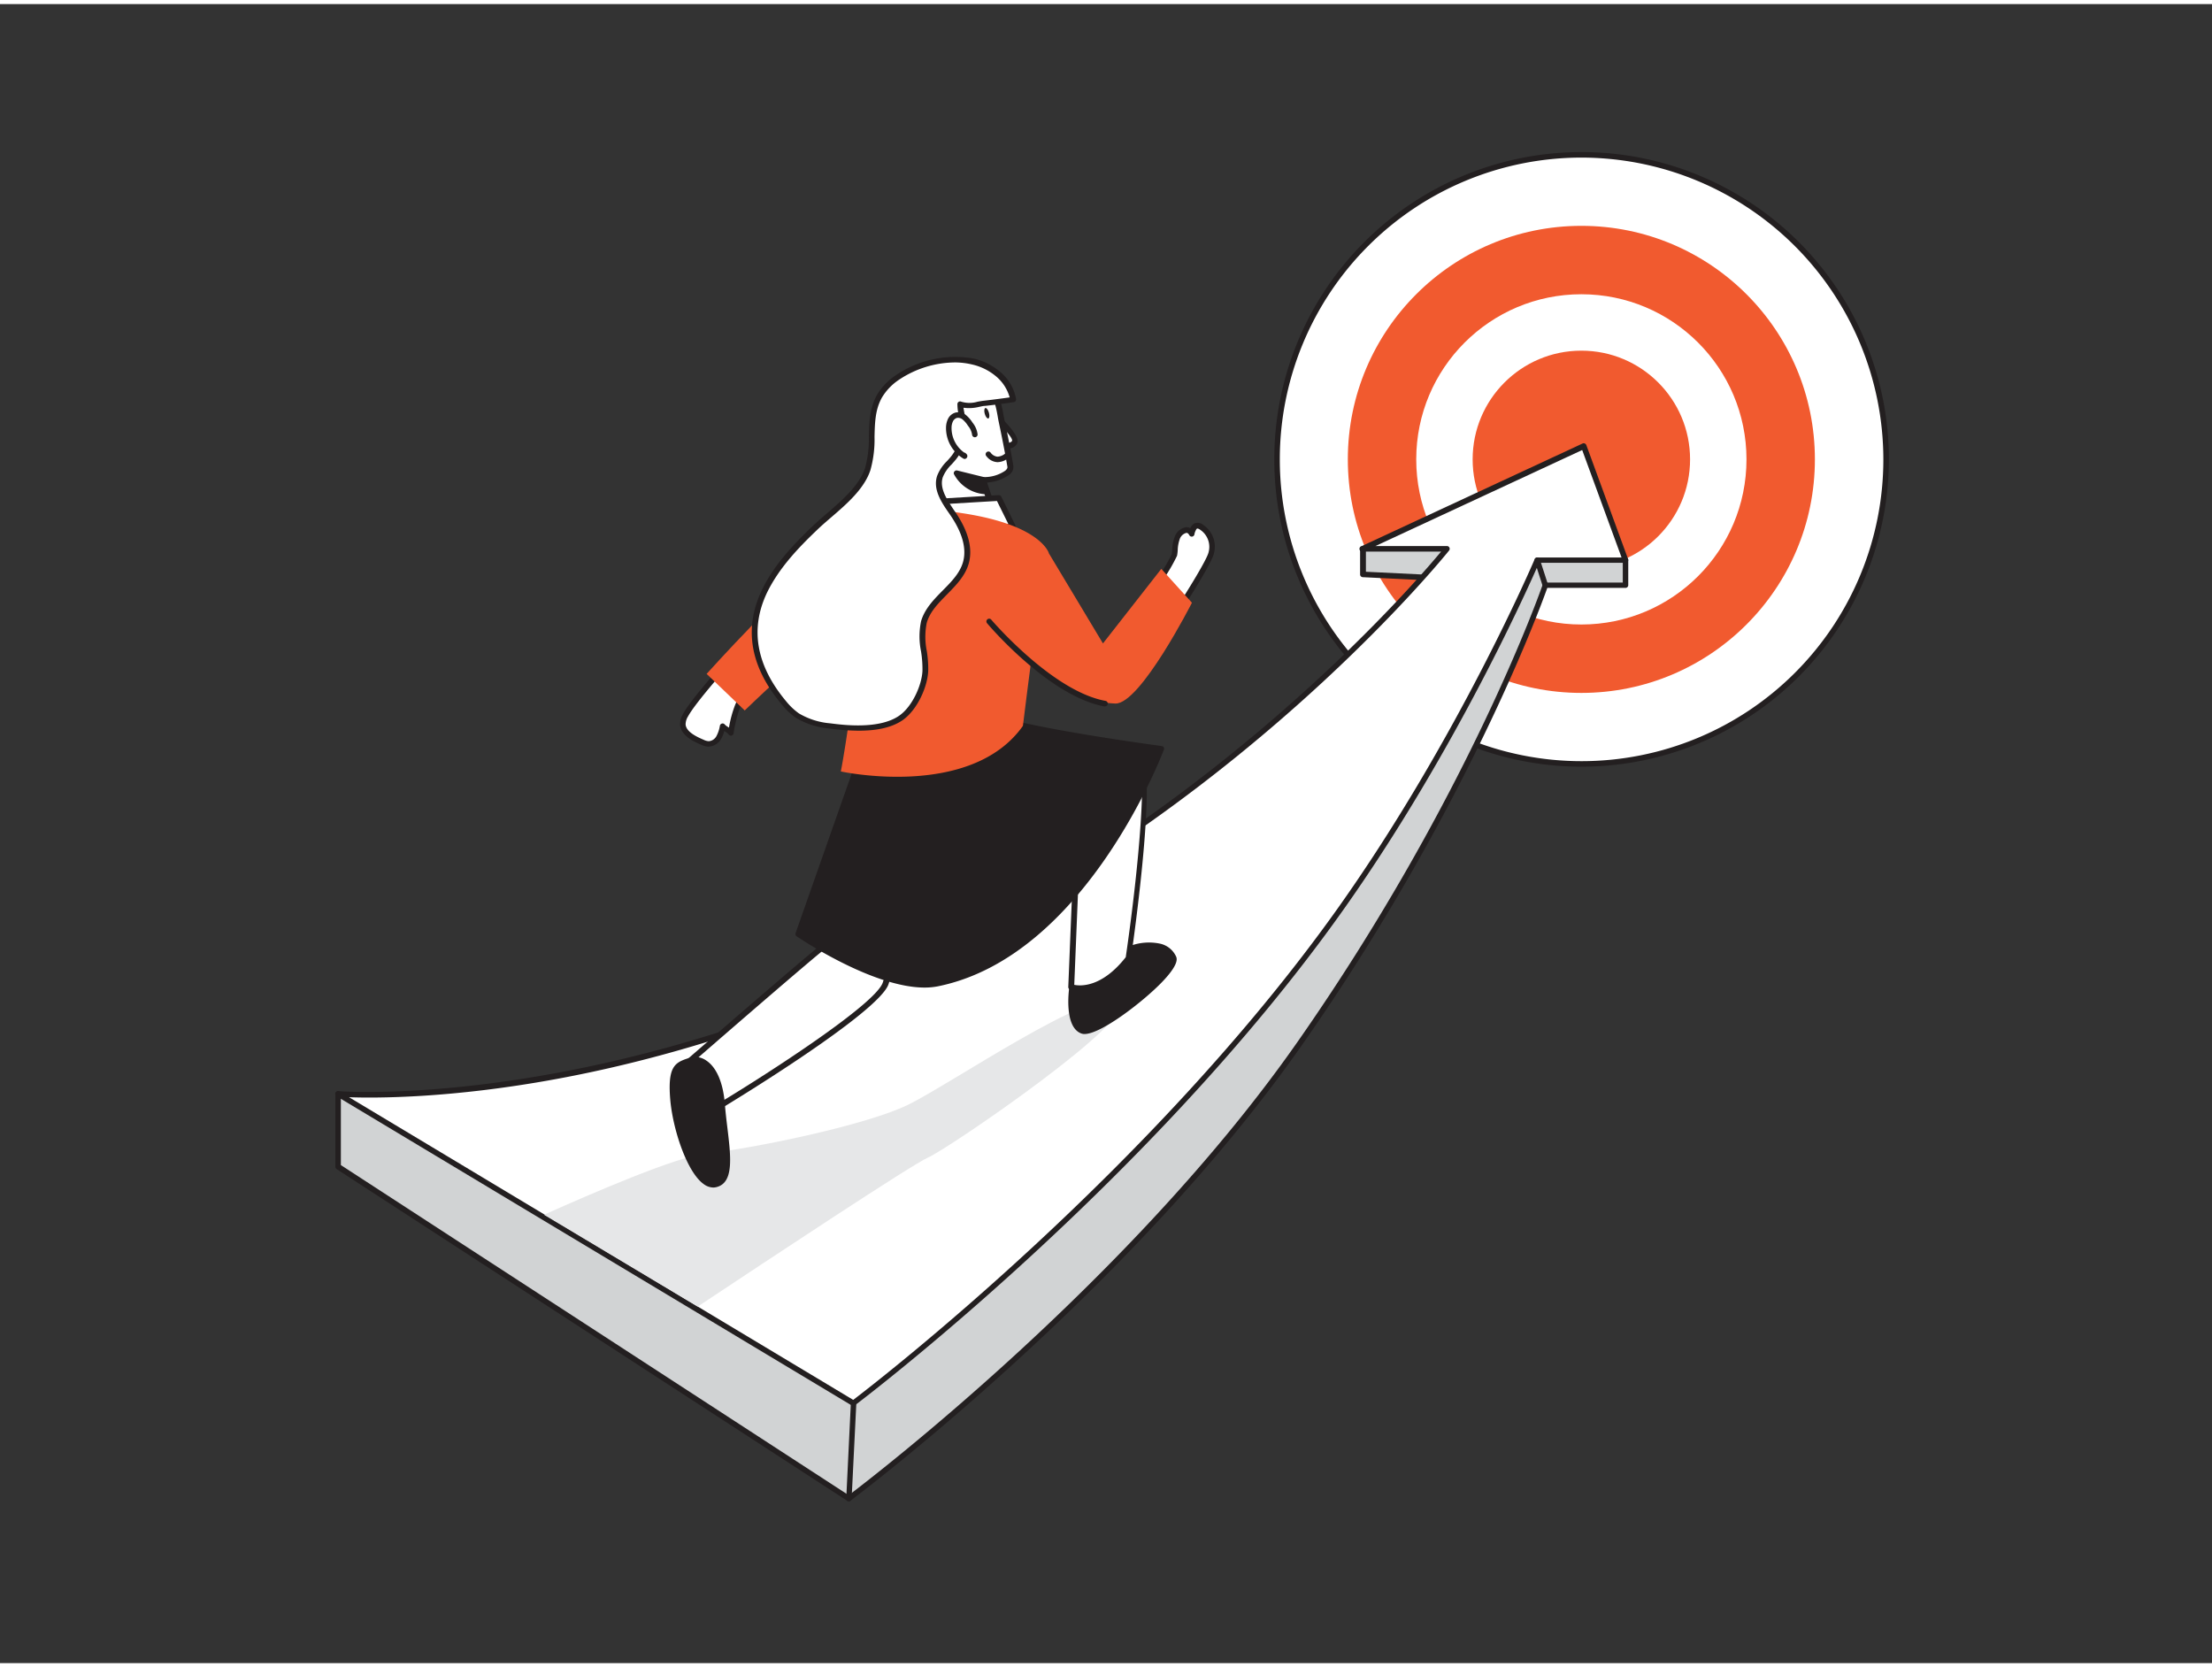<svg xmlns="http://www.w3.org/2000/svg" viewBox="0 0 400 300" width="406" height="306" class="illustration styles_illustrationTablet__1DWOa"><rect x="0" y="0" width="400" height="300" fill="#333333" stroke="none"/><g id="_502_progress_flatline" data-name="#502_progress_flatline"><circle cx="285.96" cy="82.33" r="55.07" fill="#fff"></circle><path d="M286,137.9a55.57,55.57,0,1,1,55.57-55.57A55.63,55.63,0,0,1,286,137.9Zm0-110.14a54.57,54.57,0,1,0,54.57,54.57A54.63,54.63,0,0,0,286,27.76Z" fill="#231f20"></path><circle cx="285.96" cy="82.33" r="42.23" fill="#F15A2F"></circle><circle cx="285.96" cy="82.33" r="29.86" fill="#fff"></circle><circle cx="285.96" cy="82.33" r="19.66" fill="#F15A2F"></circle><path d="M61.15,197.07v13.14l92.35,60s49.93-37.14,81.46-82.19,44.49-83,44.49-83h14.49v-4.53l-19.18-6.26-28.31,4.2v4.61l17.37.85s-26.41,59.35-85.45,86.92S61.15,197.07,61.15,197.07Z" fill="#d1d3d4"></path><path d="M153.5,270.74a.43.43,0,0,1-.27-.08l-92.36-60a.5.5,0,0,1-.22-.42V197.07a.52.52,0,0,1,.21-.41.53.53,0,0,1,.46-.06c.58.22,58.68,21,116.84-6.16,54.84-25.61,81.76-79.41,84.9-86l-16.64-.81a.5.5,0,0,1-.47-.5V98.51a.51.51,0,0,1,.43-.5l28.3-4.19a.58.58,0,0,1,.23,0l19.18,6.26a.5.5,0,0,1,.35.47v4.53a.5.5,0,0,1-.5.49H279.8c-1.38,3.88-14.78,40.4-44.43,82.76-31.22,44.6-81.08,81.92-81.58,82.3A.5.5,0,0,1,153.5,270.74Zm-91.86-60.8,91.84,59.7c4.05-3.07,51.16-39.13,81.07-81.86,31.13-44.47,44.3-82.47,44.43-82.85a.49.49,0,0,1,.47-.33h14v-3.67l-18.73-6.11L247,98.94v3.71l16.9.82a.52.52,0,0,1,.4.24.53.53,0,0,1,0,.46c-.27.6-27.17,59.84-85.7,87.18C123.41,217.11,68.31,200,61.64,197.77Z" fill="#231f20"></path><path d="M293.94,100.57H278a379.73,379.73,0,0,1-35.69,63.27c-35.29,49.67-88,89.16-88,89.16l-28.61-17.17-27.82-16.7L61.14,197.07s60.47,5.13,133.43-40.77c42.29-26.6,67.08-57.79,67.08-57.79h-15.2L286.39,80Z" fill="#fff"></path><path d="M154.32,253.5a.48.48,0,0,1-.26-.07L60.88,197.5a.5.5,0,0,1,.3-.93c.61.05,61.16,4.58,133.13-40.69,38-23.88,62.06-51.79,66.28-56.87H246.45a.5.5,0,0,1-.21-1l39.94-18.55a.47.47,0,0,1,.4,0,.5.5,0,0,1,.28.29l7.55,20.61a.5.5,0,0,1-.47.67H278.31c-1.47,3.38-15,34.05-35.61,63.06-34.93,49.16-87.55,88.87-88.08,89.27A.47.47,0,0,1,154.32,253.5Zm-91.2-55.83,91.17,54.73c4.11-3.13,54-41.63,87.59-88.85,21.68-30.51,35.5-62.85,35.64-63.18a.51.51,0,0,1,.46-.3h15.25l-7.12-19.43L248.72,98h12.93a.5.5,0,0,1,.45.28.49.49,0,0,1-.06.53c-.25.31-25.32,31.56-67.2,57.9-37.76,23.76-72.1,33.6-94.25,37.67C81.58,197.88,68,197.84,63.12,197.67Z" fill="#231f20"></path><path d="M167.81,208.58c-2.67,1.12-28.58,18.27-41.65,26.95L98.37,218.92c8.95-4,24.13-10.57,29.41-11.09,7.55-.75,28.77-5,36.56-8.86s33-21.13,38-18.8S171.38,207.08,167.81,208.58Z" fill="#e6e7e8"></path><path d="M180.28,74.73s3.58,3.44,3.21,4.4-2.32.82-2.32.82" fill="#fff"></path><path d="M181.45,80.46h-.32a.5.5,0,0,1,.07-1c.65,0,1.67-.08,1.82-.5s-1.41-2.24-3.09-3.85a.5.5,0,0,1,0-.71.49.49,0,0,1,.7,0c1.43,1.37,3.76,3.83,3.34,4.94S182.12,80.46,181.45,80.46Z" fill="#231f20"></path><path d="M178.5,69.53c2,1,2.18,4,2.6,6,.58,2.69,1.11,5.39,1.57,8.1.29,1.72-4.11,2.75-5,2.41l2.21,6.56-10-1.46L169,85.46s-1.82-5.62-.88-9.47a13.57,13.57,0,0,1,3.81-6.36S176.54,68.55,178.5,69.53Z" fill="#fff"></path><path d="M179.88,93.05h-.08l-10-1.47a.49.49,0,0,1-.42-.41l-.88-5.64c-.05-.16-1.82-5.72-.86-9.66a14,14,0,0,1,4-6.62.57.57,0,0,1,.22-.11c.2,0,4.85-1.11,6.95-.06h0c1.89,1,2.32,3.34,2.66,5.27.07.36.13.71.2,1,.58,2.67,1.11,5.41,1.57,8.11a1.72,1.72,0,0,1-.75,1.66,7.85,7.85,0,0,1-4,1.4l2,5.84a.5.5,0,0,1-.47.66Zm-9.61-2.4,8.87,1.29-1.94-5.79a.51.51,0,0,1,.13-.52.5.5,0,0,1,.52-.1,6.66,6.66,0,0,0,3.92-1.15c.31-.25.44-.49.4-.72-.46-2.69-1-5.41-1.56-8.07-.07-.33-.14-.69-.2-1.07-.31-1.7-.68-3.82-2.13-4.54s-4.8-.19-6.15.11a13.17,13.17,0,0,0-3.56,6c-.9,3.67.85,9.15.86,9.2Z" fill="#231f20"></path><path d="M182.15,81.59a2.23,2.23,0,0,1-3.38-.15" fill="#fff"></path><path d="M180.44,82.83h-.12a2.65,2.65,0,0,1-1.93-1.06.5.5,0,1,1,.76-.64,1.77,1.77,0,0,0,1.21.71,2.3,2.3,0,0,0,1.44-.6.5.5,0,0,1,.71,0,.49.49,0,0,1,0,.7A3.25,3.25,0,0,1,180.44,82.83Z" fill="#231f20"></path><ellipse cx="178.45" cy="73.99" rx="0.39" ry="0.98" transform="translate(-13.41 51.45) rotate(-15.82)" fill="#231f20"></ellipse><path d="M168.34,93.17l.12-3.14,12.12-.72,2.52,5.12A51,51,0,0,1,168.34,93.17Z" fill="#fff"></path><path d="M180.28,95a53.88,53.88,0,0,1-12.05-1.37.49.49,0,0,1-.39-.5L168,90a.49.49,0,0,1,.47-.48l12.12-.72a.51.51,0,0,1,.48.28l2.52,5.12a.47.47,0,0,1,0,.46.48.48,0,0,1-.39.25S182.06,95,180.28,95Zm-11.43-2.25A52.63,52.63,0,0,0,182.33,94l-2.05-4.15-11.34.67Z" fill="#231f20"></path><path d="M209.78,104a36,36,0,0,0,2.58-4.35,13.54,13.54,0,0,1,.56-3.22c.49-1,1.86-2,2.58-.65,0,0,.25-2.34,1.86-1.13a4.21,4.21,0,0,1,1.69,4.5c-.32,1.79-6.37,11.06-6.37,11.06" fill="#fff"></path><path d="M212.68,110.72a.45.45,0,0,1-.27-.08.5.5,0,0,1-.15-.69c2.41-3.69,6.08-9.64,6.3-10.87a3.71,3.71,0,0,0-1.5-4c-.27-.2-.49-.28-.61-.23s-.41.65-.45,1a.5.5,0,0,1-.94.18c-.22-.41-.44-.41-.51-.41a1.74,1.74,0,0,0-1.17,1,6.44,6.44,0,0,0-.41,2.13,7.84,7.84,0,0,1-.12,1,30.81,30.81,0,0,1-2.66,4.52.5.5,0,0,1-.83-.55,31.85,31.85,0,0,0,2.51-4.19,7.61,7.61,0,0,0,.1-.86,7.29,7.29,0,0,1,.5-2.46,2.65,2.65,0,0,1,2.05-1.62,1.34,1.34,0,0,1,.73.19,1.62,1.62,0,0,1,.8-.89,1.58,1.58,0,0,1,1.61.35,4.69,4.69,0,0,1,1.88,5c-.33,1.84-5.82,10.29-6.44,11.25A.52.52,0,0,1,212.68,110.72Z" fill="#231f20"></path><path d="M135.52,123s-1.34,2.22-2.11,3.91a24.1,24.1,0,0,0-1.24,5c-.39-.56-1.08-.75-1.5-1.25a6.81,6.81,0,0,1-.7,2.08,2.23,2.23,0,0,1-1.78,1.13,2.82,2.82,0,0,1-1.13-.29c-1.3-.55-3.44-1.54-3.58-3.18a3.31,3.31,0,0,1,.51-1.79c1.23-2.28,6.34-8.06,7.17-9" fill="#fff"></path><path d="M128.18,134.29a3.43,3.43,0,0,1-1.32-.33c-1.11-.47-3.7-1.57-3.88-3.6a3.73,3.73,0,0,1,.57-2.06c1.37-2.55,7.18-9,7.24-9.1a.5.5,0,1,1,.75.67c-1.5,1.66-6,6.85-7.1,8.9a2.77,2.77,0,0,0-.46,1.51c.11,1.26,1.81,2.14,3.28,2.76a2.32,2.32,0,0,0,.92.25,1.73,1.73,0,0,0,1.36-.89,6,6,0,0,0,.64-1.92.5.5,0,0,1,.37-.38.47.47,0,0,1,.5.16,2.64,2.64,0,0,0,.6.46l.17.12a20.9,20.9,0,0,1,1.14-4.18c.77-1.7,2.07-3.88,2.13-4a.49.49,0,0,1,.68-.17.48.48,0,0,1,.17.68s-1.33,2.23-2.07,3.87a24.44,24.44,0,0,0-1.21,4.83.5.5,0,0,1-.9.21,2.28,2.28,0,0,0-.66-.55l-.13-.08a5.24,5.24,0,0,1-.58,1.44,2.7,2.7,0,0,1-2.2,1.37Z" fill="#231f20"></path><path d="M193.86,177.77s-1,6.9,1.86,7.92,17.52-10.66,16.5-13.25-6-3.48-10.5,0A68.43,68.43,0,0,1,193.86,177.77Z" fill="#231f20"></path><path d="M196.11,186.24a1.55,1.55,0,0,1-.55-.09c-3.15-1.11-2.3-7.7-2.19-8.45a.51.51,0,0,1,.25-.37,68.44,68.44,0,0,0,7.8-5.28,9.76,9.76,0,0,1,8.35-2.15,4.16,4.16,0,0,1,2.92,2.36c.13.34.54,1.39-2.63,4.66C206.73,180.36,199.14,186.24,196.11,186.24Zm-1.79-8.16c-.24,2-.37,6.45,1.57,7.14,1.57.55,9-4.4,13.45-9,2.16-2.22,2.54-3.32,2.42-3.61a3.21,3.21,0,0,0-2.26-1.76,8.84,8.84,0,0,0-7.47,2A71.47,71.47,0,0,1,194.32,178.08Z" fill="#231f20"></path><path d="M164.34,146.52s17.48,4.69,30.53,2.3l-1.18,28.92s4.95,1.8,10.34-5.16c0,0,5.21-35.53,1.84-37.24s-34.26.31-34.26.31Z" fill="#fff"></path><path d="M195.26,178.47a5.73,5.73,0,0,1-1.74-.24.52.52,0,0,1-.34-.51l1.15-28.28c-13,2.12-30-2.37-30.13-2.42a.48.48,0,0,1-.34-.32.52.52,0,0,1,0-.47l7.27-10.87a.54.54,0,0,1,.4-.23c3.17-.2,31.12-2,34.52-.25s-.68,31.78-1.56,37.77a.64.64,0,0,1-.1.24C200.76,177.64,197.27,178.47,195.26,178.47Zm-1-1.12c1.17.23,5,.48,9.31-5,2.52-17.25,4-35.61,2.09-36.57-2.63-1.33-25-.22-33.73.35l-6.73,10c3.39.83,18.29,4.19,29.61,2.12a.48.48,0,0,1,.43.12.49.49,0,0,1,.18.41Z" fill="#231f20"></path><path d="M154.68,141.48s-4.61,28.29-5.51,28.74-26,22.23-26,22.23l7.41,6.52s28-16.94,29.59-21.95,14.07-35.54,14.07-35.54Z" fill="#fff"></path><path d="M130.59,199.48a.5.5,0,0,1-.34-.13l-7.41-6.51a.51.51,0,0,1,0-.78c4.09-3.54,24.07-20.87,26-22.22.76-1.42,3.67-18.13,5.35-28.44a.52.52,0,0,1,.51-.44h19.57a.5.5,0,0,1,.42.23.49.49,0,0,1,.05.48c-.12.31-12.5,30.58-14.05,35.51-1.61,5.13-28.66,21.53-29.81,22.23A.52.52,0,0,1,130.59,199.48Zm-6.63-7,6.69,5.87c8-4.84,27.81-17.56,29-21.46,1.44-4.6,11.86-30.15,13.79-34.87H155.11c-4.58,28.12-5.4,28.53-5.71,28.68C148.57,171.18,133.91,183.83,124,192.46Zm25.21-22.24h0Z" fill="#231f20"></path><path d="M144.34,168.16s15.92,10.85,25.22,9c26.79-5.45,40.47-42.46,40.47-42.46s-18-2.41-27.56-4.8l-27.79,8.9Z" fill="#231f20"></path><path d="M167.2,177.84c-9.42,0-22.54-8.86-23.14-9.27a.5.5,0,0,1-.19-.58l10.34-29.4a.5.5,0,0,1,.31-.31l27.8-8.89a.49.49,0,0,1,.27,0c9.42,2.36,27.33,4.76,27.51,4.78a.5.5,0,0,1,.36.24.54.54,0,0,1,0,.43c-.14.37-14.09,37.34-40.84,42.77A12.29,12.29,0,0,1,167.2,177.84ZM144.94,168c2.28,1.49,16.25,10.35,24.52,8.67,24.38-4.95,38-36.85,39.88-41.57-3.26-.44-18.36-2.57-26.85-4.68l-27.43,8.77Z" fill="#231f20"></path><path d="M189.69,99.35s-1.45-5.84-18.86-7.7a25.51,25.51,0,0,0-12.41,1.62c-.45,2.7-4.57,36.28-6.37,45.49,0,0,23.46,5.12,32.92-8.23C185,130.53,188.35,102.27,189.69,99.35Z" fill="#F15A2F"></path><path d="M169.56,98s-17.72,2-22.22,4.19-19.56,18.93-19.56,18.93l6.89,6.61s11.66-11.33,14.9-12.8,16.62,1.45,16.62,1.45Z" fill="#F15A2F"></path><path d="M189.69,99.35l9.76,16.26L210,102.13l5.54,6.12s-9.32,18.32-13.83,18.23c-9.78-.19-22.83-13.2-22.83-13.2Z" fill="#F15A2F"></path><path d="M130.59,199c-.53-6.68-3.59-8.66-5.78-7.93s-3.68.94-3.06,7.43,4.13,15.83,7.66,15S131.12,205.64,130.59,199Z" fill="#231f20"></path><path d="M129,214a3,3,0,0,1-1.76-.63c-2.91-2.08-5.42-9.36-6-14.86-.6-6.32.74-7.08,3.15-7.87l.26-.08a3.46,3.46,0,0,1,3.06.47c1.86,1.23,3.06,4,3.37,7.89.11,1.41.28,2.85.45,4.24.65,5.37,1.2,10-2,10.77A2.78,2.78,0,0,1,129,214Zm-3.27-22.62a2.22,2.22,0,0,0-.72.12l-.26.09c-1.89.61-3,1-2.47,6.83.5,5.17,2.89,12.24,5.53,14.14a1.85,1.85,0,0,0,1.53.4c2.35-.56,1.84-4.79,1.25-9.69-.17-1.39-.34-2.84-.45-4.27-.39-4.78-2-6.53-2.93-7.14A2.63,2.63,0,0,0,125.69,191.39Z" fill="#231f20"></path><path d="M176,64.65a18.54,18.54,0,0,0-13.75,2.87,10.76,10.76,0,0,0-3.22,3.36c-2.3,4-.72,8.92-2.14,13.18s-6.24,7.51-9.37,10.48c-3.6,3.41-7.1,7.07-9.26,11.54-3.59,7.45-1.58,14.27,3.53,20.31a12.31,12.31,0,0,0,2.38,2.24,13.43,13.43,0,0,0,5.89,1.87c3.85.51,9.4.89,12.8-1.46,2.43-1.69,4.29-5.63,4.42-8.5s-1.05-6-.23-8.86c1.22-4.25,6.36-6.44,7.58-10.68.87-3.06-.56-6.29-2.35-8.91-1.38-2-3.08-4.34-2.34-6.67.44-1.38,1.65-2.35,2.54-3.48a8.73,8.73,0,0,0,1.82-5c.08-1.61-.72-3.09-.66-4.64,1.36.62,3,0,4.36-.14,1.73-.19,3.46-.42,5.19-.68a8,8,0,0,0-2.8-4.65A10.8,10.8,0,0,0,176,64.65Z" fill="#fff"></path><path d="M155.24,131.39A41.15,41.15,0,0,1,150,131a14.18,14.18,0,0,1-6.1-1.95,12.51,12.51,0,0,1-2.48-2.34c-5.77-6.82-7-13.83-3.6-20.84,2.2-4.55,5.8-8.31,9.37-11.7.73-.69,1.54-1.39,2.4-2.12,2.71-2.34,5.79-5,6.84-8.15a19.72,19.72,0,0,0,.69-5.65c.06-2.57.13-5.23,1.49-7.62A11.16,11.16,0,0,1,162,67.11a19.08,19.08,0,0,1,14.14-3,11.27,11.27,0,0,1,4.6,2.29,8.35,8.35,0,0,1,3,5,.52.52,0,0,1-.09.38.54.54,0,0,1-.33.2c-1.73.26-3.49.49-5.21.68-.35,0-.71.11-1.08.18a7.5,7.5,0,0,1-2.8.15,13.36,13.36,0,0,0,.28,1.46,8.67,8.67,0,0,1,.35,2.52,9.25,9.25,0,0,1-1.92,5.27c-.27.35-.57.67-.86,1a6.76,6.76,0,0,0-1.6,2.33c-.64,2,.8,4.09,2.07,6l.2.28c2.38,3.49,3.19,6.63,2.42,9.34-.65,2.24-2.31,3.92-3.91,5.55s-3.09,3.13-3.67,5.12a12.68,12.68,0,0,0,0,5.1,20.19,20.19,0,0,1,.26,3.65c-.13,2.82-1.94,7-4.64,8.89C161,131,158.08,131.39,155.24,131.39ZM172.79,64.8a18.46,18.46,0,0,0-10.22,3.13,10.12,10.12,0,0,0-3.07,3.19c-1.24,2.17-1.3,4.59-1.36,7.15a20.36,20.36,0,0,1-.74,6c-1.13,3.42-4.33,6.16-7.14,8.58-.85.73-1.65,1.42-2.36,2.1-3.5,3.32-7,7-9.16,11.4-3.19,6.62-2,13.27,3.46,19.77a11.61,11.61,0,0,0,2.28,2.15,13.26,13.26,0,0,0,5.67,1.79c2.17.28,8.79,1.16,12.45-1.38,2.37-1.64,4.09-5.52,4.21-8.11a20.45,20.45,0,0,0-.25-3.48,13.41,13.41,0,0,1,0-5.5c.65-2.24,2.31-3.93,3.91-5.55s3.09-3.13,3.67-5.13c.68-2.41-.08-5.26-2.28-8.49l-.2-.29c-1.4-2-3-4.36-2.2-6.81a7.47,7.47,0,0,1,1.81-2.7c.28-.31.56-.62.81-.94a8.32,8.32,0,0,0,1.71-4.71,7.63,7.63,0,0,0-.32-2.24,9.09,9.09,0,0,1-.34-2.4.49.49,0,0,1,.71-.43,5.07,5.07,0,0,0,2.94,0c.39-.07.78-.14,1.15-.18,1.54-.18,3.1-.38,4.65-.6a7.65,7.65,0,0,0-2.52-3.85,10.2,10.2,0,0,0-4.19-2.08h0A13.69,13.69,0,0,0,172.79,64.8Z" fill="#231f20"></path><path d="M176.28,77.83a3.73,3.73,0,0,0-.83-1.86,5.25,5.25,0,0,0-1-1.22,1.78,1.78,0,0,0-1.49-.4,1.65,1.65,0,0,0-1.05.88,3.23,3.23,0,0,0-.31,1.37,5.89,5.89,0,0,0,2.88,5.15l-.16-.16" fill="#fff"></path><path d="M174.45,82.25a.45.45,0,0,1-.25-.07,6.42,6.42,0,0,1-3.13-5.59,3.77,3.77,0,0,1,.36-1.59,2.15,2.15,0,0,1,1.38-1.14,2.28,2.28,0,0,1,1.92.5,5.89,5.89,0,0,1,1.14,1.33,4.14,4.14,0,0,1,.91,2.12.5.5,0,0,1-.48.52.51.51,0,0,1-.52-.48,3.22,3.22,0,0,0-.74-1.6,4.76,4.76,0,0,0-.93-1.1,1.29,1.29,0,0,0-1.07-.32,1.22,1.22,0,0,0-.72.63,2.7,2.7,0,0,0-.25,1.16,5.43,5.43,0,0,0,2.28,4.47.57.57,0,0,1,.3.15l.16.16a.5.5,0,0,1,0,.66A.49.49,0,0,1,174.45,82.25Z" fill="#231f20"></path><path d="M199.77,127h-.09c-9.91-1.85-20.69-14.44-21.15-15a.5.5,0,1,1,.76-.64c.11.12,11,12.86,20.57,14.63a.5.5,0,0,1-.09,1Z" fill="#231f20"></path><path d="M177.67,86l-4.73-1.17a5.25,5.25,0,0,0,2.72,2.64c1.85.91,2.71.61,2.71.61Z" fill="#231f20"></path><path d="M178,88.62a6.87,6.87,0,0,1-5.5-3.63.48.48,0,0,1,.11-.5.5.5,0,0,1,.49-.15l4.73,1.17a.51.51,0,0,1,.36.32l.7,2.08a.5.5,0,0,1-.31.63A1.68,1.68,0,0,1,178,88.62Zm-4-3A5.94,5.94,0,0,0,175.88,87a5.4,5.4,0,0,0,1.81.59l-.4-1.19Z" fill="#231f20"></path><path d="M153.5,270.74h0a.49.49,0,0,1-.47-.52l.83-17.24a.5.5,0,0,1,.52-.47.49.49,0,0,1,.47.52L154,270.27A.49.49,0,0,1,153.5,270.74Z" fill="#231f20"></path><path d="M279.45,105.59a.5.5,0,0,1-.48-.34l-1.46-4.53a.49.49,0,0,1,.32-.62.5.5,0,0,1,.63.32l1.46,4.52a.5.5,0,0,1-.32.63A.39.39,0,0,1,279.45,105.59Z" fill="#231f20"></path></g></svg>